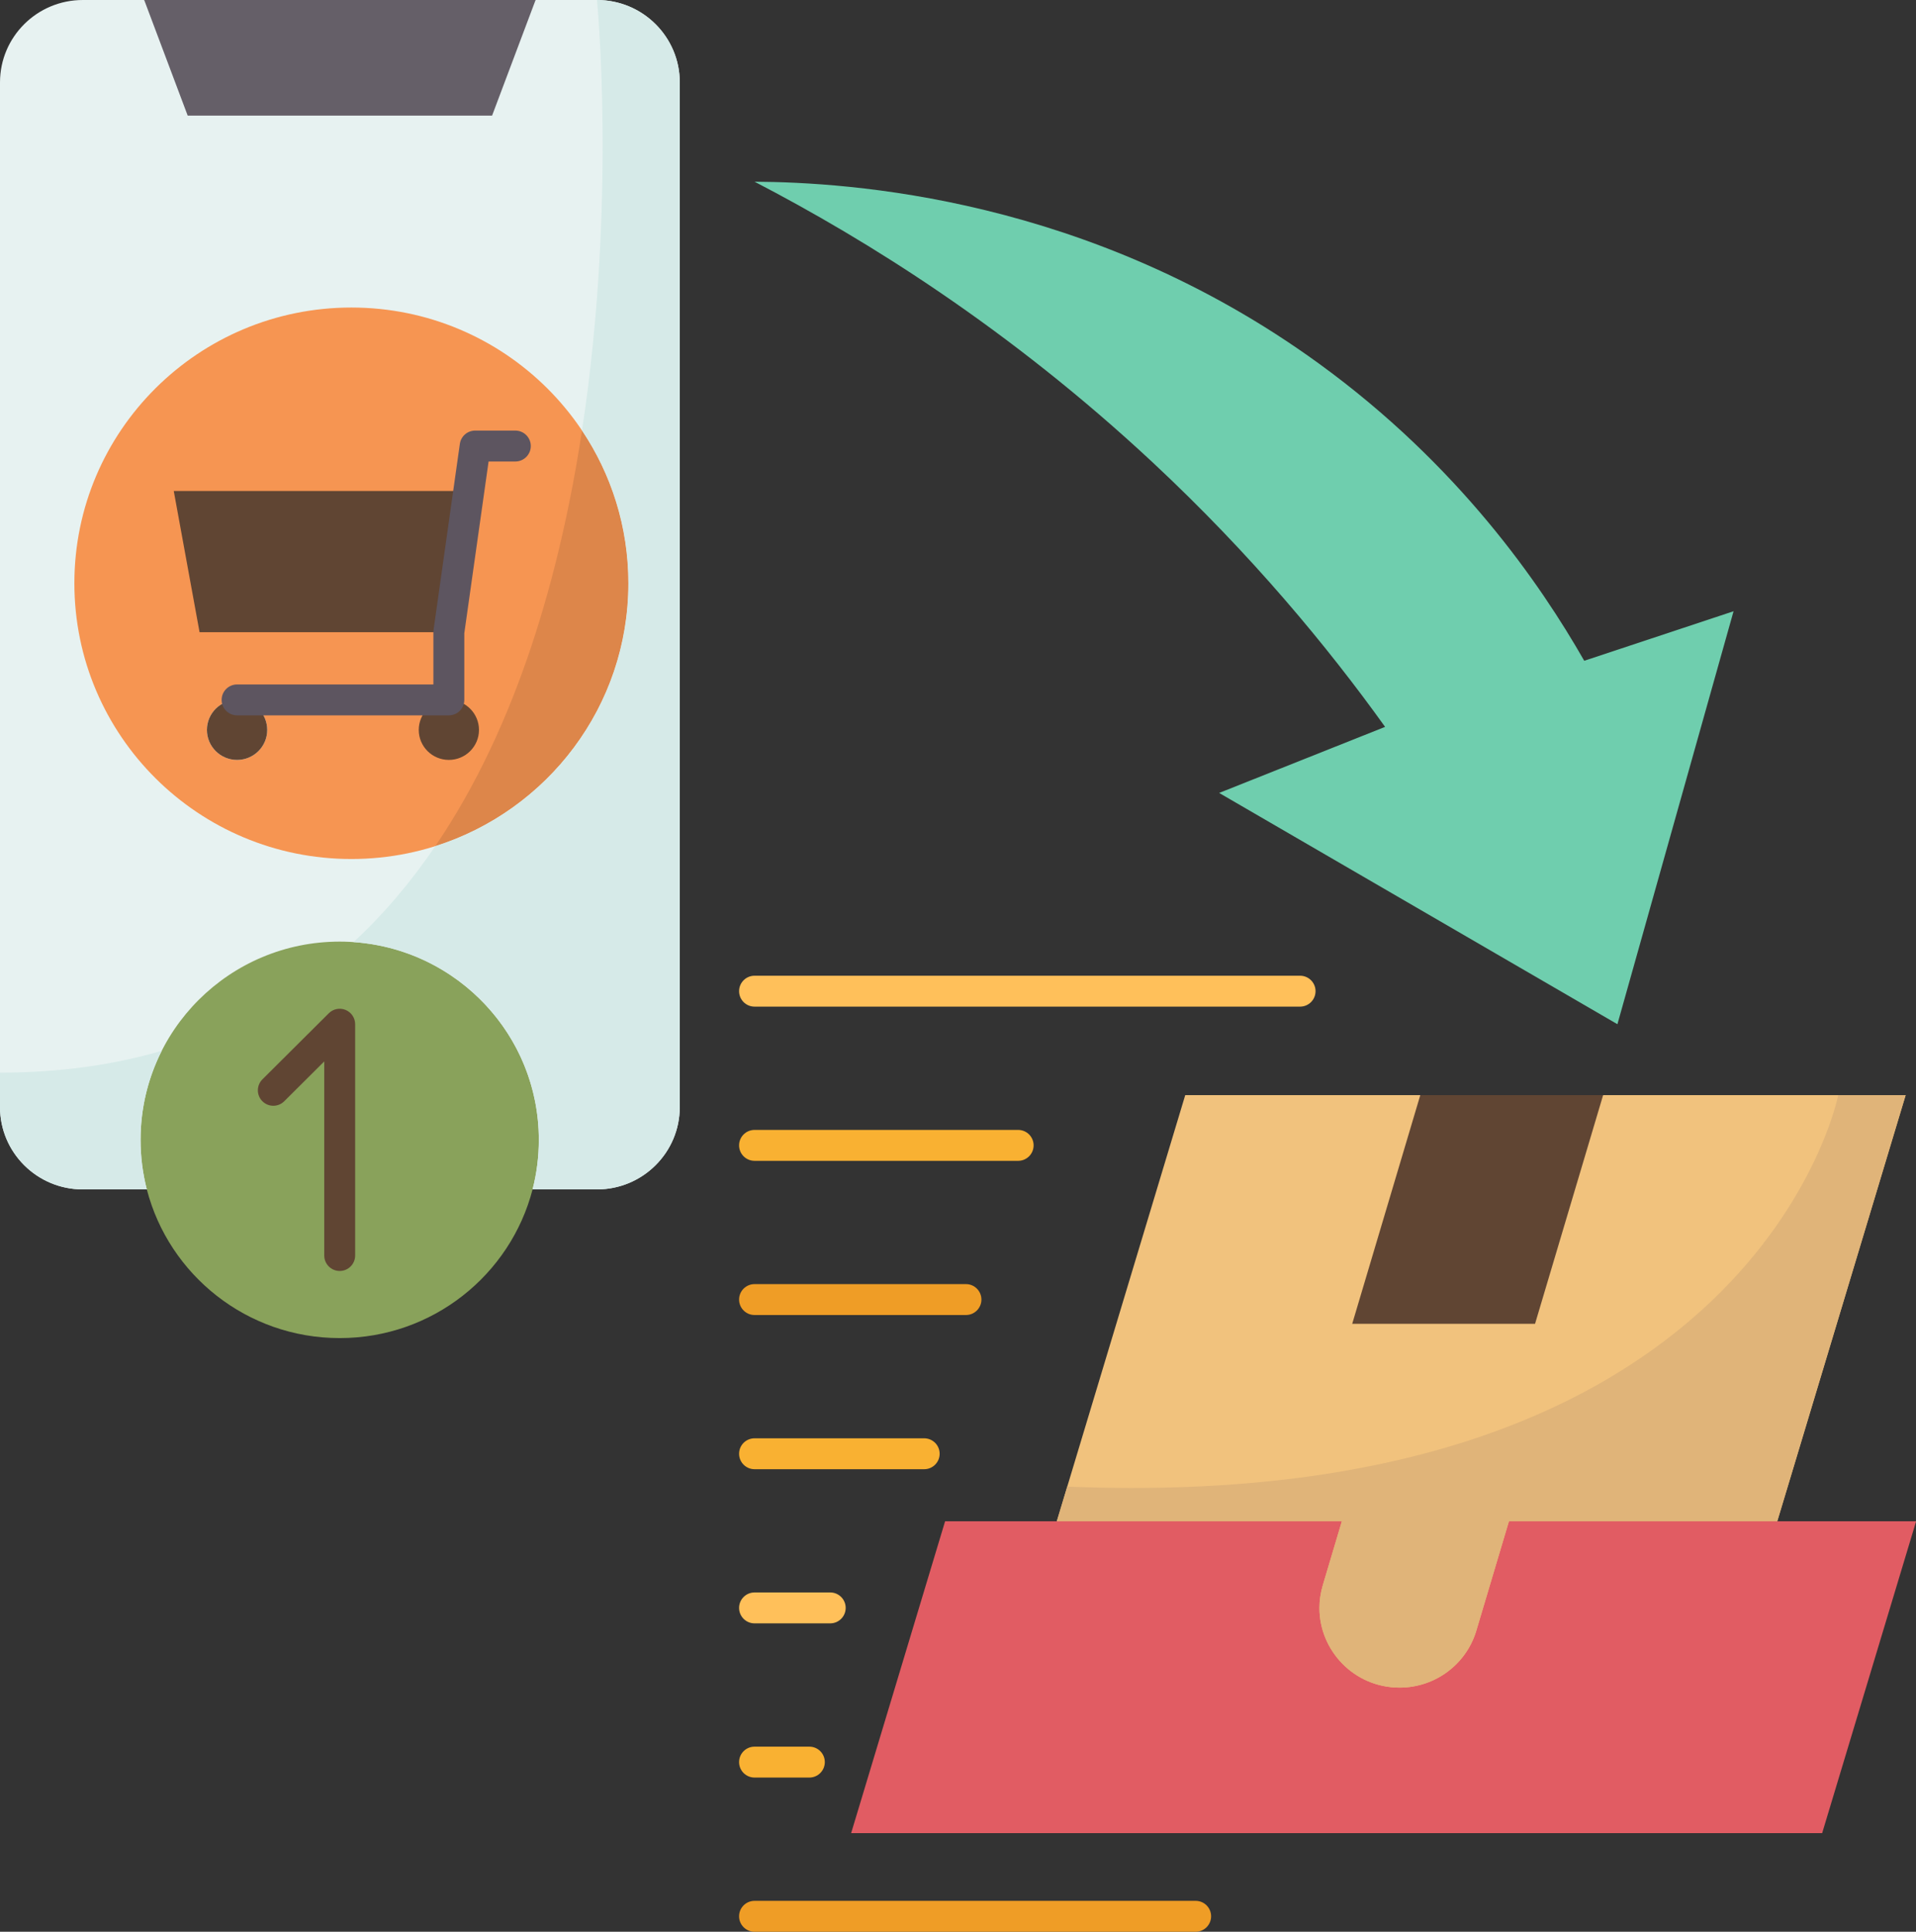 <?xml version="1.0" encoding="UTF-8"?><svg xmlns="http://www.w3.org/2000/svg" xmlns:xlink="http://www.w3.org/1999/xlink" height="500.0" preserveAspectRatio="xMidYMid meet" version="1.0" viewBox="0.0 0.0 495.9 500.0" width="495.9" zoomAndPan="magnify"><rect x="0.0" y="0.0" width="495.9" height="500.0" fill="#333333" stroke="none"/><g><g><path d="M154.51,0h-15.89c-33.767,13.822-67.533,13.822-101.3,0H21.43C9.59,0,0,9.55,0,21.33v265.2 c0,11.78,9.59,21.33,21.43,21.33H38h99.84h16.67c11.84,0,21.43-9.55,21.43-21.33V21.33C175.94,9.55,166.35,0,154.51,0z" fill="#e7f2f1"/></g><g><path d="M138.62 0L127.36 29.93 87.97 29.93 48.58 29.93 37.32 0z" fill="#655f68"/></g><g><path d="M137.84,307.86c-5.73,22.13-25.91,38.48-49.92,38.48S43.73,329.99,38,307.86 c-1.06-4.1-1.62-8.4-1.62-12.83c0-28.33,23.08-51.31,51.54-51.31s51.54,22.98,51.54,51.31 C139.46,299.46,138.9,303.76,137.84,307.86z" fill="#89a25b"/></g><g><path d="M61.36,181.16c-4.31,0-7.8,3.48-7.8,7.77c0,4.28,3.49,7.76,7.8,7.76s7.8-3.48,7.8-7.76 C69.16,184.64,65.67,181.16,61.36,181.16z M90.94,79.6c39.6,0,71.69,31.95,71.69,71.37s-32.09,71.37-71.69,71.37 c-39.59,0-71.69-31.95-71.69-71.37S51.35,79.6,90.94,79.6z" fill="#f69552"/></g><g><path d="M448.68,158.21c-10.02,35.63-20.04,71.26-30.06,106.89c-34.36-19.95-68.72-39.9-103.08-59.86 c14.32-5.7,28.64-11.4,42.95-17.1c-14.9-20.77-34.57-44.57-60.12-68.42c-37.06-34.57-73.96-57.58-103.08-72.69 c24.15,0.16,86.53,3.84,146.02,47.04c36.27,26.33,57.4,57.13,68.72,76.96C422.92,166.76,435.8,162.48,448.68,158.21z" fill="#6fceae"/></g><g><path d="M459.99,393.76c-57.684-18.143-119.958-17.67-186.47,0h-28.91l-24.32,80.72h251.32l24.32-80.72 H459.99z" fill="#e15c63"/></g><g><path d="M414.92,283.46c-17.323,6.371-33.345,7.391-47.32,0h-60.84l-33.24,110.3h73.78l-4.93,16.55 c-0.59,1.98-0.87,3.96-0.87,5.9c0,11.01,8.96,20.6,20.74,20.6c9.18,0,17.27-6.01,19.87-14.77l8.43-28.28h69.45l33.23-110.3H414.92z" fill="#f1c27d"/></g><g><path d="M414.92 283.46L397.3 342.65 349.98 342.65 367.6 283.46z" fill="#604533"/></g><g><path d="M121.34 127.08L116.17 163.63 51.65 163.63 44.97 127.08 121.33 127.08z" fill="#604533"/></g><g><path d="M116.17,181.16c4.31,0,7.8,3.48,7.8,7.77c0,4.28-3.49,7.76-7.8,7.76c-4.3,0-7.79-3.48-7.79-7.76 C108.38,184.64,111.87,181.16,116.17,181.16z" fill="#604533"/></g><g><path d="M61.36,181.16c4.31,0,7.8,3.48,7.8,7.77c0,4.28-3.49,7.76-7.8,7.76s-7.8-3.48-7.8-7.76 C53.56,184.64,57.05,181.16,61.36,181.16z" fill="#604533"/></g><g><path d="M493.22,283.46l-33.23,110.3h-69.45l-8.43,28.28c-2.6,8.76-10.69,14.77-19.87,14.77 c-11.78,0-20.74-9.59-20.74-20.6c0-1.94,0.28-3.92,0.87-5.9l4.93-16.55h-73.78l2.71-8.98c178.27,7.31,199.54-101.32,199.54-101.32 H493.22z" fill="#e0b479"/></g><g><path d="M150.63,111.43c7.58,11.32,12,24.92,12,39.54c0,31.88-20.99,58.87-49.96,68.03 C133.92,187.75,145.02,148.25,150.63,111.43z" fill="#dd864a"/></g><g><path d="M36.38,295.03c0,4.43,0.56,8.73,1.62,12.83H21.43C9.59,307.86,0,298.31,0,286.53v-8.9 c15.41,0,29.31-1.99,41.86-5.64C38.35,278.92,36.38,286.74,36.38,295.03z" fill="#d6eae8"/></g><g><path d="M175.94,21.33v265.2c0,11.78-9.59,21.33-21.43,21.33h-16.67c1.06-4.1,1.62-8.4,1.62-12.83 c0-27.13-21.17-49.35-47.95-51.18c7.99-7.41,15-15.78,21.16-24.85c28.97-9.16,49.96-36.15,49.96-68.03c0-14.62-4.42-28.22-12-39.54 C159.66,52.26,154.51,0,154.51,0C166.35,0,175.94,9.55,175.94,21.33z" fill="#d6eae8"/></g><g><path d="M336.49,252.55h-141.2c-2.209,0-4,1.791-4,4s1.791,4,4,4h141.2c2.209,0,4-1.791,4-4 S338.699,252.55,336.49,252.55z" fill="#ffc05a"/></g><g><path d="M195.29,300.46h68.23c2.209,0,4-1.791,4-4s-1.791-4-4-4h-68.23c-2.209,0-4,1.791-4,4 S193.081,300.46,195.29,300.46z" fill="#f9b132"/></g><g><path d="M195.29,340.37h54.72c2.209,0,4-1.791,4-4s-1.791-4-4-4h-54.72c-2.209,0-4,1.791-4,4 S193.081,340.37,195.29,340.37z" fill="#ef9d26"/></g><g><path d="M195.29,380.28h43.91c2.209,0,4-1.791,4-4s-1.791-4-4-4h-43.91c-2.209,0-4,1.791-4,4 S193.081,380.28,195.29,380.28z" fill="#f9b132"/></g><g><path d="M195.29,420.18h19.59c2.209,0,4-1.791,4-4s-1.791-4-4-4h-19.59c-2.209,0-4,1.791-4,4 S193.081,420.18,195.29,420.18z" fill="#ffc05a"/></g><g><path d="M195.29,460.09h14.19c2.209,0,4-1.791,4-4s-1.791-4-4-4h-14.19c-2.209,0-4,1.791-4,4 S193.081,460.09,195.29,460.09z" fill="#f9b132"/></g><g><path d="M309.46,492H195.29c-2.209,0-4,1.791-4,4s1.791,4,4,4h114.17c2.209,0,4-1.791,4-4 S311.669,492,309.46,492z" fill="#ef9d26"/></g><g><path d="M133.38,111.45h-10.4c-1.993,0-3.683,1.468-3.961,3.441l-6.81,48.178 c-0.026,0.186-0.04,0.373-0.04,0.561v13.53H61.36c-2.209,0-4,1.791-4,4s1.791,4,4,4h54.81c2.209,0,4-1.791,4-4v-17.249 l6.286-44.461h6.924c2.209,0,4-1.791,4-4S135.589,111.45,133.38,111.45z" fill="#5d5560"/></g><g><path d="M89.455,261.405c-1.493-0.621-3.212-0.28-4.357,0.86l-17.18,17.11 c-1.565,1.559-1.57,4.092-0.011,5.656c1.558,1.565,4.09,1.57,5.657,0.012l10.357-10.315v50.241c0,2.209,1.791,4,4,4s4-1.791,4-4 V265.1C91.92,263.483,90.947,262.025,89.455,261.405z" fill="#604533"/></g></g></svg>